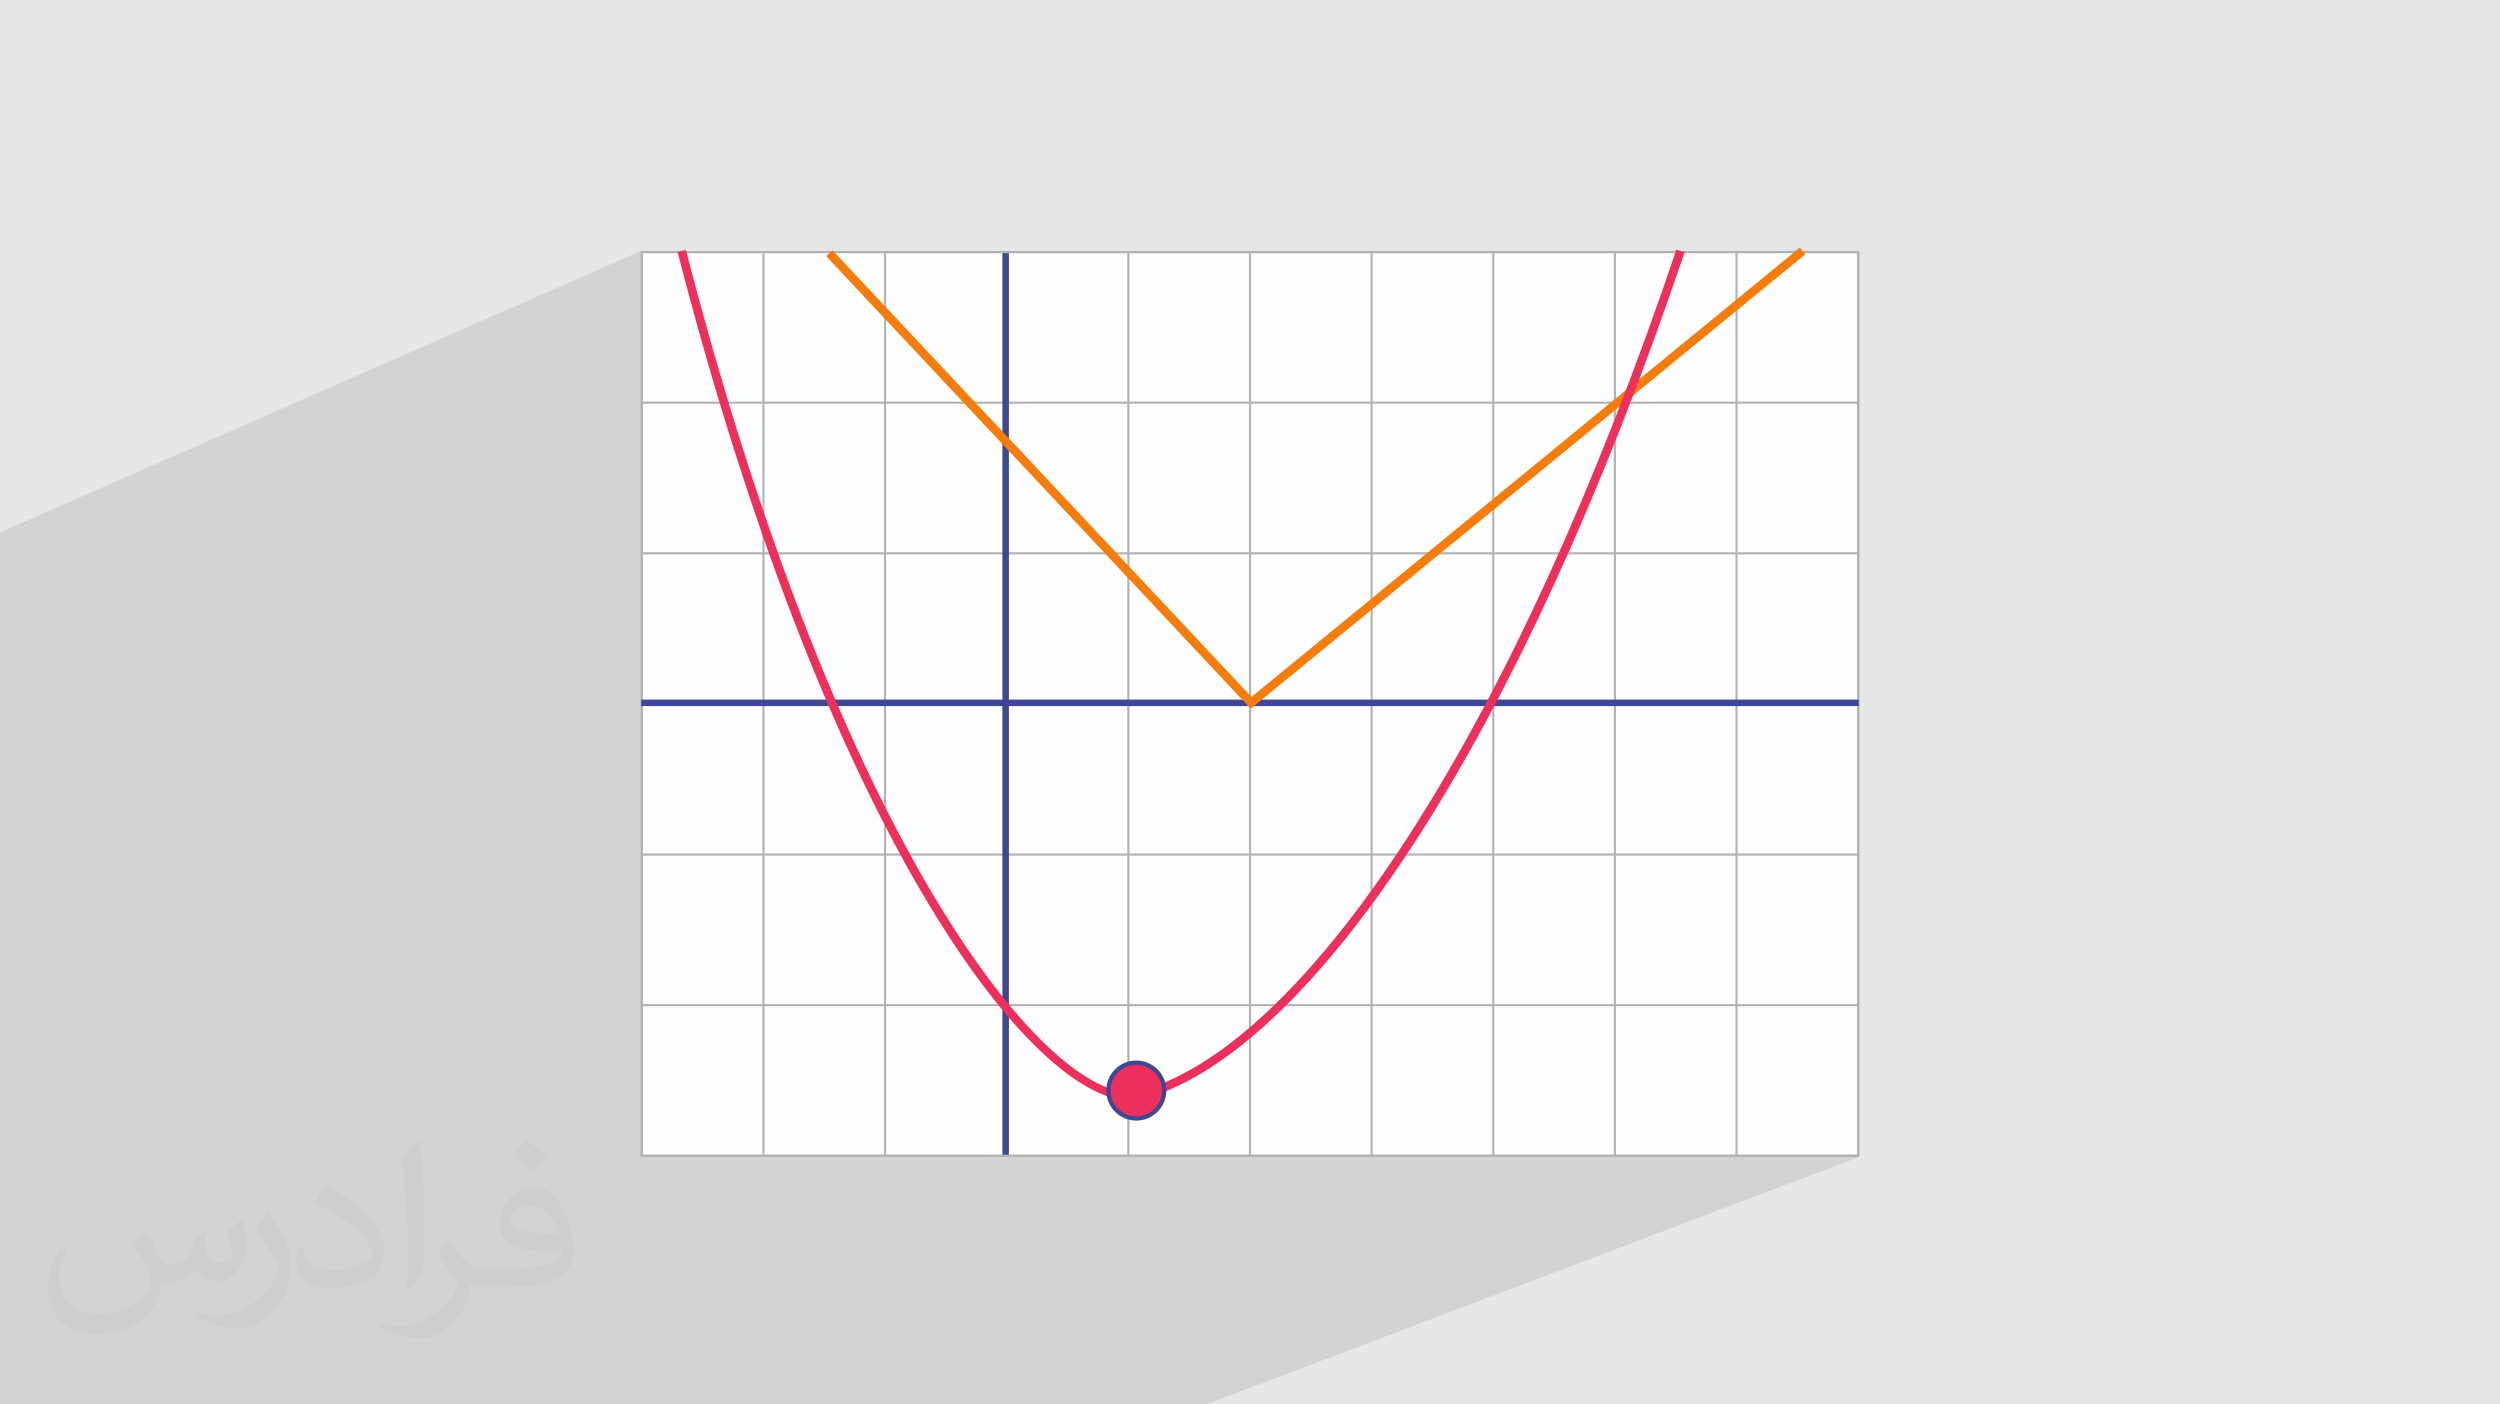 <?xml version="1.0" encoding="UTF-8"?>
<!DOCTYPE svg PUBLIC "-//W3C//DTD SVG 1.0//EN" "http://www.w3.org/TR/2001/REC-SVG-20010904/DTD/svg10.dtd">
<!-- Creator: CorelDRAW -->
<svg xmlns="http://www.w3.org/2000/svg" xml:space="preserve" width="94.192mm" height="52.917mm" version="1.0" style="shape-rendering:geometricPrecision; text-rendering:geometricPrecision; image-rendering:optimizeQuality; fill-rule:evenodd; clip-rule:evenodd"
viewBox="0 0 9404.92 5283.66"
 xmlns:xlink="http://www.w3.org/1999/xlink"
 xmlns:xodm="http://www.corel.com/coreldraw/odm/2003">
 <defs>
  <style type="text/css">
   <![CDATA[
    .fil3 {fill:#FEFEFE}
    .fil8 {fill:#EC305B}
    .fil4 {fill:#B2B3B3;fill-rule:nonzero}
    .fil5 {fill:#3D4794;fill-rule:nonzero}
    .fil7 {fill:#EC305B;fill-rule:nonzero}
    .fil6 {fill:#F67C0B;fill-rule:nonzero}
    .fil2 {fill:#373435;fill-opacity:0.031}
    .fil1 {fill:#2B2A29;fill-opacity:0.102}
    .fil0 {fill:#E6E7E8}
   ]]>
  </style>
 </defs>
 <g id="Layer_x0020_1">
  <polygon class="fil0" points="-0,0 9404.92,0 9404.92,5283.66 -0,5283.66 "/>
  <polygon class="fil1" points="-0,3861.59 -0,3858.47 -0,3762.1 -0,3684.72 -0,3681.56 -0,3655.56 -0,3643.69 -0,3588.55 -0,3506.03 -0,3502.84 -0,3325.51 -0,3322.27 -0,3143.11 -0,3139.85 -0,3104.87 -0,2958.82 -0,2955.53 -0,2772.61 -0,2769.28 -0,2584.45 -0,2582.13 -0,2581.08 -0,2554.17 -0,2453.84 -0,2394.3 -0,2390.89 -0,2316.54 -0,2305.02 -0,2202.13 -0,2198.69 -0,2065.64 -0,2014.11 -0,2011.39 -0,2008.42 -0,2004.44 -0,2003.48 -0,2002.73 2410.46,944.19 2410.46,944.97 2412.23,944.19 2412.23,949.26 2414.53,948.25 2548.84,948.25 2548.98,948.19 2549,948.25 2862.77,948.25 2868.05,945.95 2876.19,945.95 2876.19,948.25 3115.29,948.25 3131.48,941.21 3123.99,948.25 3320.31,948.25 3325.63,945.95 3333.77,945.95 3333.77,948.25 3777.88,948.25 3783.21,945.95 3791.35,945.95 3791.35,948.25 4235.44,948.25 4240.8,945.95 4248.94,945.95 4248.94,948.25 4693,948.25 4698.39,945.95 4706.52,945.95 4706.52,948.25 5150.55,948.25 5155.97,945.95 5164.11,945.95 5164.11,948.25 5608.1,948.25 5613.55,945.95 5621.7,945.95 5621.7,948.25 6065.67,948.25 6071.14,945.95 6079.29,945.95 6079.29,948.25 6284.53,948.25 6306.46,939.04 6303.32,948.25 6523.22,948.25 6528.73,945.95 6536.86,945.95 6536.86,948.25 6730.99,948.25 6770.83,931.6 6750.5,948.25 6980.78,948.25 6986.31,945.95 6994.45,945.95 6994.45,4350.3 6992.69,4350.97 6992.69,4352.07 6994.45,4352.07 4537.51,5283.66 4535.8,5283.66 4532.98,5283.66 4523.11,5283.66 4514.92,5283.66 4508.72,5283.66 4087.85,5283.66 3642.74,5283.66 3197.61,5283.66 3105.71,5283.66 3085.51,5283.66 2752.48,5283.66 2307.36,5283.66 1862.23,5283.66 1721.39,5283.66 1701.8,5283.66 1574.27,5283.66 1552.71,5283.66 1549.31,5283.66 1531.14,5283.66 1509.78,5283.66 1417.1,5283.66 1405.31,5283.66 1389.78,5283.66 1384.67,5283.66 1381.56,5283.66 1380.67,5283.66 1379.31,5283.66 1368.96,5283.66 1304.13,5283.66 1174.04,5283.66 1157.03,5283.66 1038.99,5283.66 1021.27,5283.66 999.92,5283.66 999.31,5283.66 978.62,5283.66 971.99,5283.66 526.86,5283.66 390.15,5283.66 380.66,5283.66 361.72,5283.66 333.31,5283.66 81.74,5283.66 78.13,5283.66 73.83,5283.66 66.23,5283.66 60.03,5283.66 -0,5283.66 -0,5241.96 -0,4964.06 -0,4912.37 -0,4904.86 -0,4756.95 -0,4586.68 -0,4545.75 -0,4389.59 -0,4382.09 -0,4206.25 -0,3866.81 -0,3862.16 "/>
  <path class="fil2" d="M548.54 4627.69c17.95,27.21 29.6,53.36 40.96,82.43 8.45,16.91 12.93,48.09 52.57,48.09 11.61,0 28.28,-3.42 43.06,-11.61 16.63,-8.73 29.32,-21.94 35.94,-42l15.85 -53.36 38.57 -19.02 2.64 2.64c-5.27,20.09 -6.59,39.36 -6.59,54.43 0,44.63 38.57,61.56 69.22,61.56 17.95,0 34.09,-8.73 34.09,-25.11 0,-21.13 -8.98,-57.06 -20.62,-89.29 17.95,-17.95 35.94,-35.94 56.53,-50.47l3.17 1.6c8.98,38.04 14,75.56 14,100.66 0,24.57 -10.83,51.79 -19.81,69.49 -18.49,34.87 -51.25,62.62 -90.87,62.62 -30.1,0 -63.65,-15.07 -86.66,-43.06l-1.32 0c-21.66,26.96 -55.22,51.25 -108.86,51.25l-16.63 0c-2.64,35.41 -10.29,60.49 -21.94,82.95 -31.95,62.34 -126.81,106.47 -216.1,106.47 -124.17,0 -186.51,-71.59 -186.51,-166.96 0,-58.91 19.27,-113.6 48.88,-152.42l24.29 10.04c-18.49,35.41 -30.91,68.68 -30.91,101.45 0,89.29 72.66,131.83 156.4,131.83 77.68,0 173.83,-49.41 191.28,-106.72 -6.59,-62.62 -30.1,-91.93 -66.04,-148.99 10.83,-19.02 24.83,-38.04 42.28,-58.38l3.17 0 0 0 0 0 -0.02 -0.09zm1432.13 -336.04c26.15,16.39 51.79,35.66 76.87,57.85 -14,19.81 -31.45,37.79 -53.11,53.64 -25.11,-20.34 -50.19,-37.79 -75.84,-56.27 17.42,-19.55 34.62,-38.29 52.04,-55.22l0 0 0 0 0 0 0 0 0 0 0.03 0zm13.47 244.11c-42.28,0 -76.87,27.75 -76.87,48.34 0,44.13 84.53,57.85 185.72,57.31 -12.68,-51.79 -57.06,-105.68 -108.86,-105.68l0.01 0.03zm-94.86 236.19c54.96,0 103.04,-1.6 139.74,-10.83 40.96,-10.29 75.56,-30.91 75.56,-45.17 0,-3.7 0,-8.19 -1.32,-11.89 -22.98,2.11 -49.41,2.11 -72.38,2.11 -74.49,0 -131.55,-16.91 -154.02,-58.66 -5.55,-11.61 -9.51,-24.57 -9.51,-39.36 0,-40.43 17.42,-79.79 48.09,-107 25.61,-22.45 53.89,-36.44 82.67,-36.44 52.04,0 93.51,41.75 122.57,107.54 15.85,35.94 26.68,77.4 26.68,129.72 0,34.87 -9.51,64.19 -31.17,85.85 -40.43,39.11 -114.92,53.89 -229.04,53.89l-51.79 0 0 0 -13.47 0c-28.28,0 -48.62,-5.02 -64.72,-17.42l-2.64 0c0.79,6.59 1.32,12.93 1.32,19.02 0,25.61 -8.45,58.38 -25.61,84.53 -50.72,75.3 -105.68,108.04 -153.24,108.04 -48.09,0 -107,-18.49 -160.11,-42.54l9.51 -18.49c17.17,7.13 40.96,11.89 73.7,11.89 85.85,0 198.66,-82.43 212.66,-163 -3.17,-6.59 -8.98,-15.32 -17.17,-24.57 -25.11,-29.85 -40.96,-54.68 -55.75,-80.83 12.68,-25.11 24.29,-45.17 35.13,-63.4l4.49 -0.53c36.72,74.77 69.99,117.55 144.23,117.55l11.61 0 0 0 53.89 0 0 0 0 0 0 0 0 0 0 0 0.09 0.01zm-371.98 79c6.34,-34.34 6.87,-72.91 6.87,-108.86l0 -53.36c0,-99.6 -12.68,-244.36 -22.98,-338.68 17.95,-19.27 43.06,-42 62.87,-57.31l5.81 1.6c13.47,118.62 16.63,256 16.63,383.06 0,33.3 -1.32,65.79 -4.49,89.55 -1.85,30.1 -19.27,52.83 -56.53,87.7l-8.19 -3.7zm-382.8 -157.19c1.85,46.77 24.83,83.49 105.15,83.49 49.93,0 92.19,-12.93 138.96,-35.13 8.45,-3.7 12.93,-8.73 12.93,-12.93 0,-29.32 -22.45,-68.15 -60.23,-103.55 -36.72,-33.3 -85.34,-62.62 -130.76,-82.18 -15.6,-6.59 -20.62,-13.47 -20.62,-20.09 0,-13.47 17.95,-41.75 32.77,-62.09l5.02 -0.53c52.04,27.21 110.17,67.64 153.24,112.53 39.11,41.47 63.4,83.49 63.4,129.19 0,33.81 -10.29,65.51 -26.96,95.11 -57.06,28.79 -117.83,50.72 -178.06,50.72 -73.17,0 -123.1,-34.34 -123.1,-114.92 0,-8.73 0,-22.19 3.17,-39.64l25.11 0 0 0 0 0 0 0 0 0 0 0 -0.02 0zm-132.37 -132.9l45.45 73.45c16.63,27.21 32.23,56.81 32.23,103.55l0 59.7c0,48.34 -30.91,100.13 -80.83,151.38 -39.11,34.62 -73.7,49.41 -105.68,49.41 -47.55,0 -101.98,-14.79 -164.85,-41.75l7.13 -18.49c19.81,5.27 42.79,9.77 71.06,9.77 90.36,-0.53 182.8,-66.57 225.08,-147.15 5.02,-9.26 6.87,-17.95 6.87,-24.04 0,-9.26 -5.02,-19.55 -8.98,-28.79 -22.98,-43.31 -48.62,-82.95 -76.87,-119.68 14.79,-23.25 29.6,-45.7 45.7,-67.9l3.7 0.53 0 0 0 0 0 0 0 0 0 0 -0.02 0.01z"/>
  <g id="_2203204723904">
   <polygon class="fil3" points="2414.53,948.25 6990.39,948.25 6990.39,4348 2414.53,4348 "/>
   <path class="fil4" d="M2414.53 944.19l4579.92 0 0 3407.88 -4583.99 0 0 -3407.88 4.07 0zm4571.78 8.14l-4567.71 0 0 3391.61 4567.71 0 0 -3391.61z"/>
   <polygon class="fil4" points="2410.46,4350.3 2410.46,945.95 2418.6,945.95 2418.6,4350.3 "/>
   <polygon class="fil4" points="2868.05,4350.3 2868.05,945.95 2876.19,945.95 2876.19,4350.3 "/>
   <polygon class="fil4" points="3325.63,4350.3 3325.63,945.95 3333.77,945.95 3333.77,4350.3 "/>
   <polygon class="fil4" points="3783.21,4350.3 3783.21,945.95 3791.35,945.95 3791.35,4350.3 "/>
   <polygon class="fil4" points="4240.8,4350.3 4240.8,945.95 4248.94,945.95 4248.94,4350.3 "/>
   <polygon class="fil4" points="4698.39,4350.3 4698.39,945.95 4706.52,945.95 4706.52,4350.3 "/>
   <polygon class="fil4" points="5155.97,4350.3 5155.97,945.95 5164.11,945.95 5164.11,4350.3 "/>
   <polygon class="fil4" points="5613.55,4350.3 5613.55,945.95 5621.7,945.95 5621.7,4350.3 "/>
   <polygon class="fil4" points="6071.14,4350.3 6071.14,945.95 6079.29,945.95 6079.29,4350.3 "/>
   <polygon class="fil4" points="6528.73,4350.3 6528.73,945.95 6536.86,945.95 6536.86,4350.3 "/>
   <polygon class="fil4" points="6986.31,4350.3 6986.31,945.95 6994.45,945.95 6994.45,4350.3 "/>
   <polygon class="fil4" points="2412.23,4343.93 6992.69,4343.93 6992.69,4352.07 2412.23,4352.07 "/>
   <polygon class="fil4" points="2412.23,3777.31 6992.69,3777.31 6992.69,3785.45 2412.23,3785.45 "/>
   <polygon class="fil4" points="2412.23,3210.68 6992.69,3210.68 6992.69,3218.83 2412.23,3218.83 "/>
   <polygon class="fil4" points="2412.23,2644.06 6992.69,2644.06 6992.69,2652.19 2412.23,2652.19 "/>
   <polygon class="fil4" points="2412.23,2077.43 6992.69,2077.43 6992.69,2085.57 2412.23,2085.57 "/>
   <polygon class="fil4" points="2412.23,1510.81 6992.69,1510.81 6992.69,1518.95 2412.23,1518.95 "/>
   <polygon class="fil4" points="2412.23,944.19 6992.69,944.19 6992.69,952.33 2412.23,952.33 "/>
   <polygon class="fil5" points="3795.42,952.33 3795.42,4343.93 3771,4343.93 3771,952.33 "/>
   <polygon class="fil5" points="2412.23,2631.85 6992.69,2631.85 6992.69,2656.27 2412.23,2656.27 "/>
   <polygon class="fil6" points="3131.48,941.21 4707.96,2621.85 6770.83,931.6 6791.44,956.78 4705.1,2666.26 3107.82,963.46 "/>
   <path class="fil7" d="M2580.39 940.19c31.33,121.42 63.66,240.48 96.84,357.11 293.13,1030.34 623.92,1753.1 919.74,2208.23 292.33,449.76 547.03,636.31 694.52,598.23l3.17 -0.9c307.75,-87.57 663.9,-423.64 1025.04,-990.36 337.14,-529.07 677.79,-1258.35 986.77,-2173.46l30.78 10.3c-309.83,917.64 -651.69,1649.36 -990.2,2180.58 -365.59,573.71 -728.22,914.52 -1043.49,1004.21l-4.05 1.04c-160.18,41.34 -428.84,-149 -729.75,-611.96 -297.41,-457.59 -629.75,-1183.4 -923.8,-2217.01 -32.44,-114.01 -64.79,-233.3 -96.97,-358l31.41 -8.01z"/>
   <path class="fil8" d="M4274.73 3997.8c57.91,0 104.85,46.95 104.85,104.86 0,57.91 -46.94,104.85 -104.85,104.85 -57.91,0 -104.86,-46.94 -104.86,-104.85 0,-57.91 46.95,-104.86 104.86,-104.86z"/>
   <path class="fil5" d="M4274.73 3989.66c31.19,0 59.45,12.65 79.9,33.1 20.45,20.45 33.09,48.7 33.09,79.9 0,31.19 -12.64,59.45 -33.09,79.9 -20.45,20.45 -48.71,33.09 -79.9,33.09 -31.2,0 -59.45,-12.64 -79.9,-33.09 -20.45,-20.45 -33.1,-48.71 -33.1,-79.9 0,-31.2 12.65,-59.45 33.1,-79.9 20.45,-20.45 48.7,-33.1 79.9,-33.1zm68.39 44.6c-17.49,-17.49 -41.68,-28.33 -68.39,-28.33 -26.71,0 -50.89,10.83 -68.4,28.33 -17.49,17.5 -28.33,41.69 -28.33,68.4 0,26.71 10.83,50.89 28.33,68.39 17.5,17.5 41.69,28.33 68.4,28.33 26.71,0 50.89,-10.82 68.39,-28.33 17.5,-17.49 28.33,-41.68 28.33,-68.39 0,-26.71 -10.82,-50.89 -28.33,-68.4z"/>
  </g>
 </g>
</svg>

